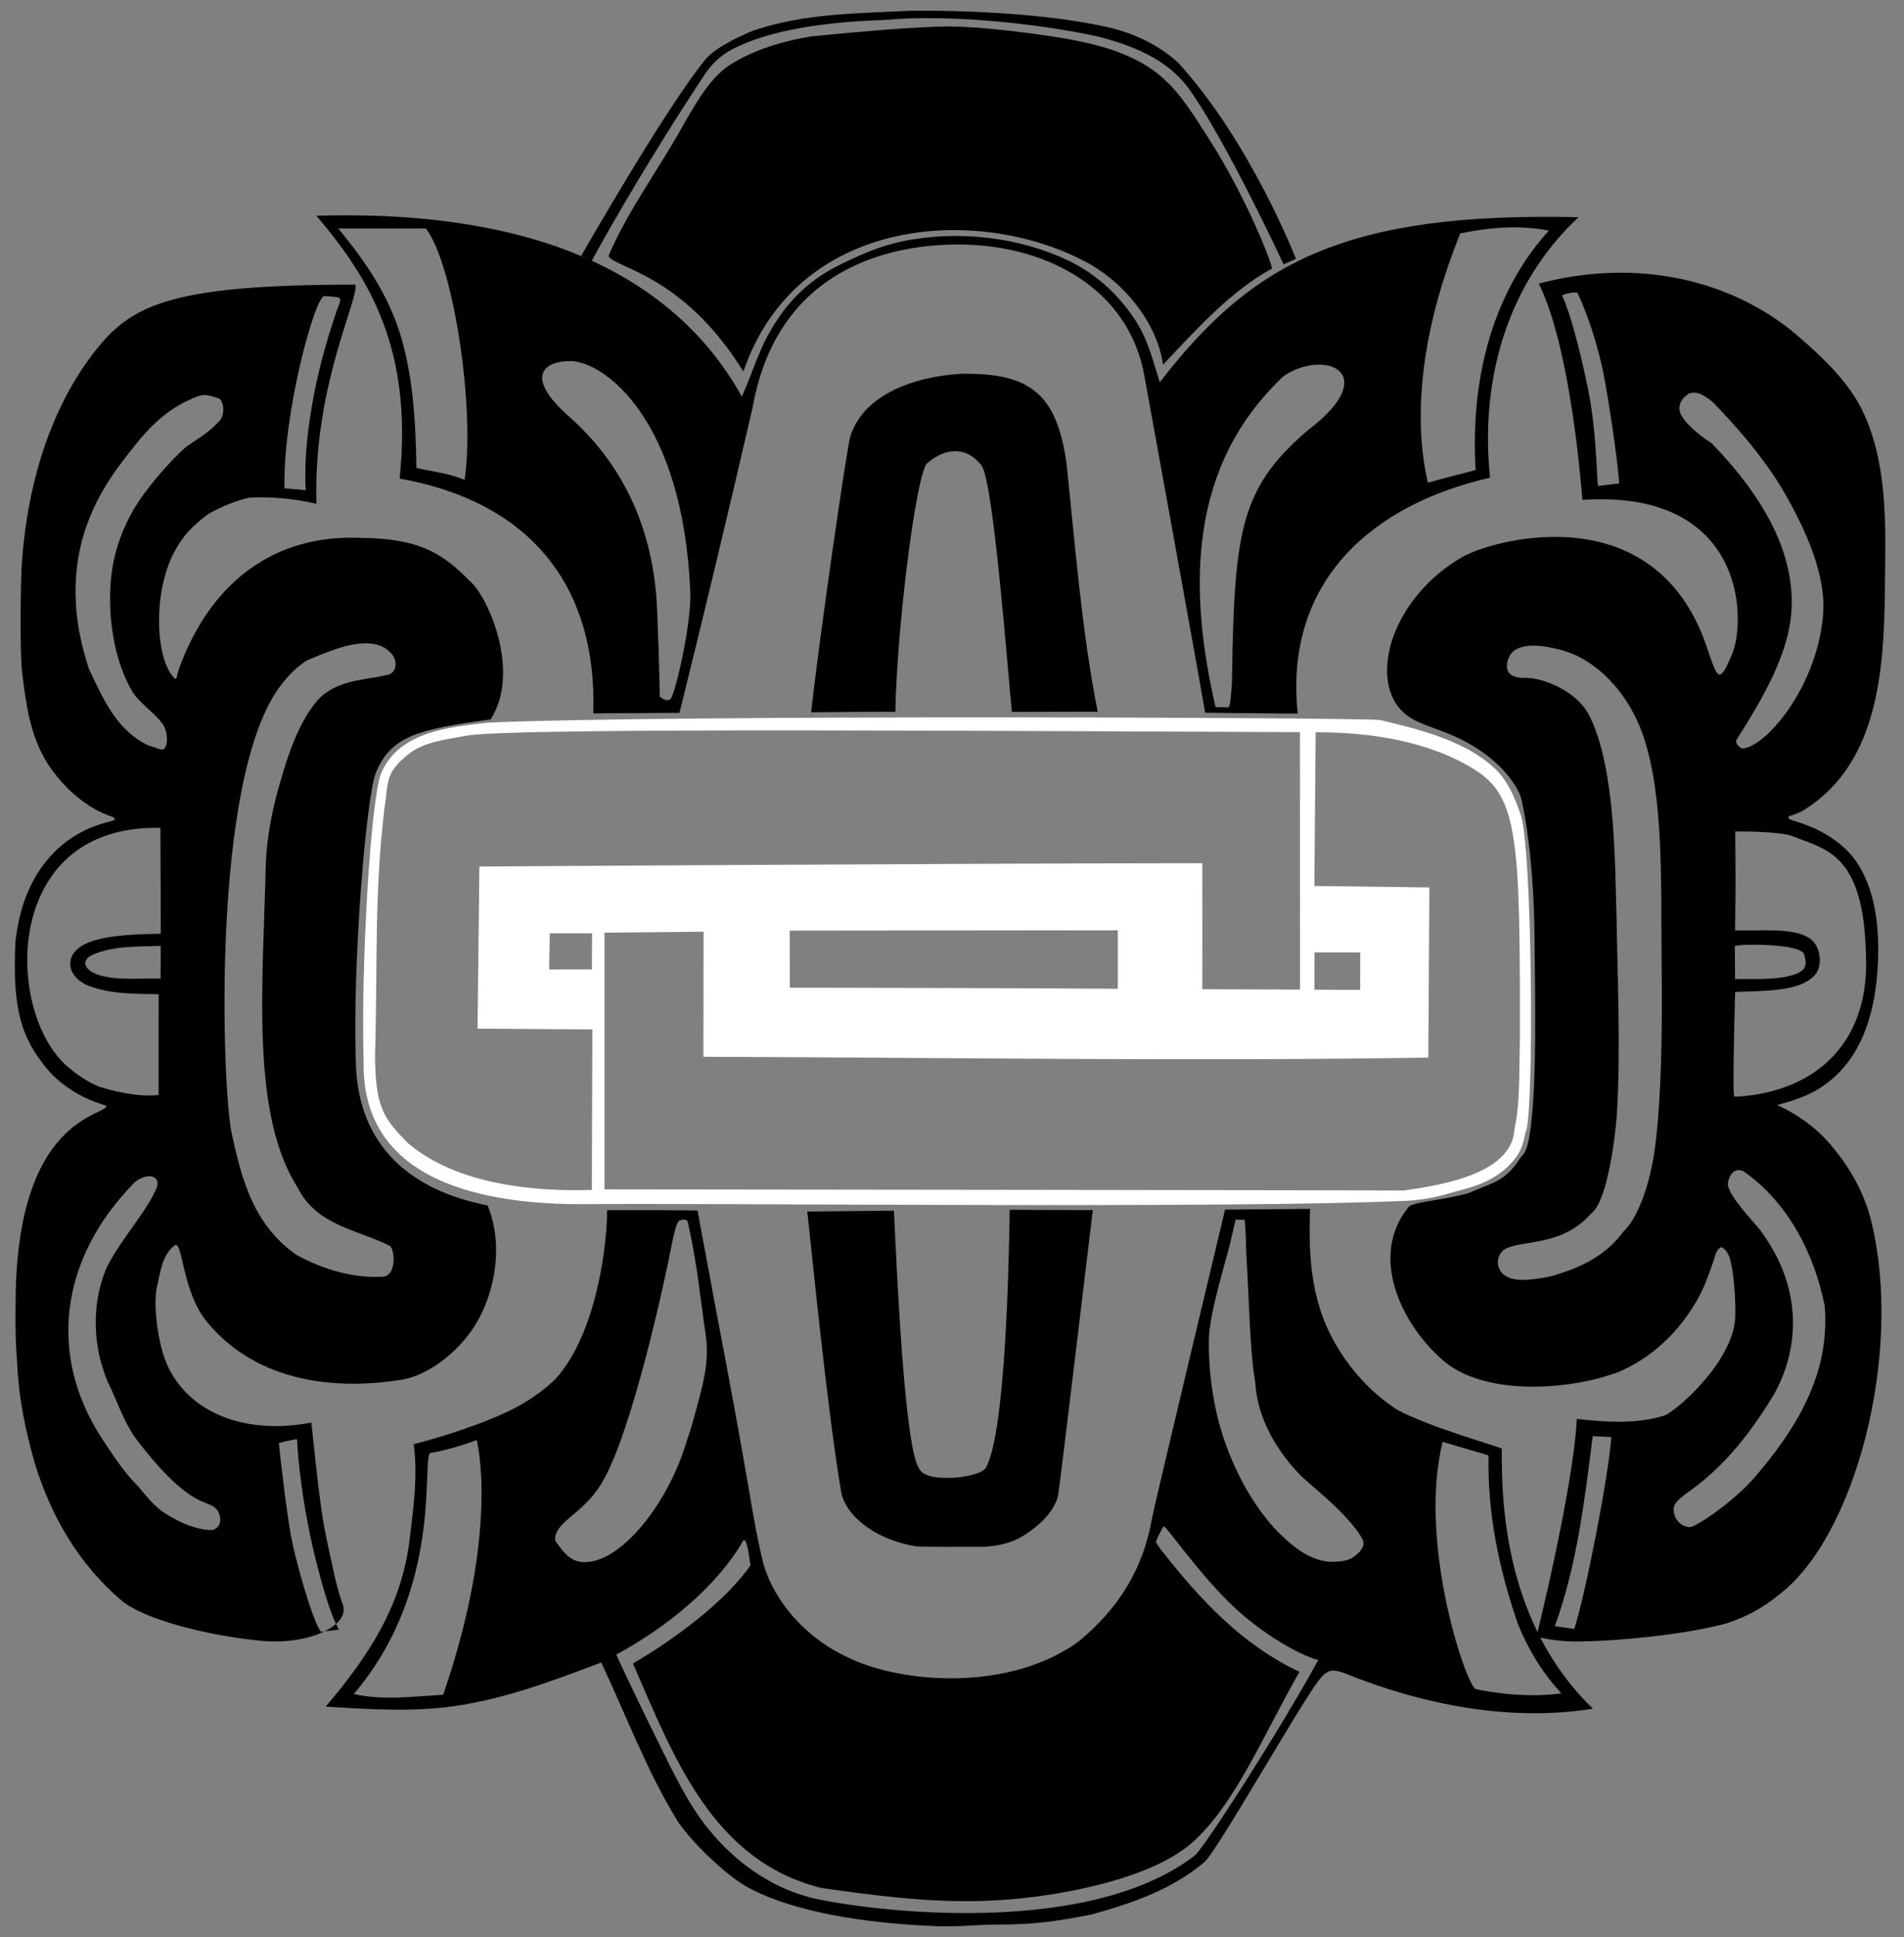 <?xml version="1.0" encoding="UTF-8" standalone="no"?>
<!-- Created with Inkscape (http://www.inkscape.org/) -->

<svg
   width="157.329mm"
   height="160mm"
   viewBox="0 0 157.329 160"
   version="1.1"
   id="svg1"
   xml:space="preserve"
   xmlns="http://www.w3.org/2000/svg"
   xmlns:svg="http://www.w3.org/2000/svg"><rect x="0" y="0" width="157.329" height="160" fill="#808080" stroke="none"/><defs
     id="defs1" /><g
     id="g17"
     transform="translate(370.295,362.472)"><g
       id="g2"
       transform="matrix(0.515,0,0,0.515,-156.566,-169.136)"
       style="fill:#000000;fill-opacity:1"><path
         d="m -268.783,-373.686 v 1.7e-4 c -0.344,0.021 -5.54,0.215 -9.203,0.438 -4.521,0.275 -10.208,0.742 -16.262,2.778 -1.309,0.589 -5.414,2.249 -7.48,4.47 -6.331,7.651 -19.979,31.533 -20.03,31.621 0.018,-0.006 1.662,0.802 1.694,0.817 -0.022,-0.069 7.678,-14.171 18.368,-30.271 1.95,-2.627 3.725,-3.534 5.833,-4.464 5.454,-2.307 12.983,-3.602 22.797,-3.911 10.029,-0.943 24.354,0.496 34.271,2.666 5.457,1.403 10.921,3.558 14.403,8.176 5.947,8.145 15.336,28.351 15.336,28.351 l 1.979,-0.88 c 0,0 -7.213,-18.672 -18.935,-31.497 -3.545,-3.196 -7.711,-4.87 -11.507,-5.714 -12.383,-2.751 -29.163,-2.611 -31.263,-2.582 z m 4.423,2.544 c -7.001,0.26 -12.597,0.825 -20.247,1.546 -5.027,0.785 -9.474,2.243 -13.02,4.42 -3.142,1.929 -5.275,5.528 -7.537,9.427 -3.893,7.177 -9.007,13.851 -12.216,21.392 0.956,1.939 11.95,2.867 21.644,18.527 8.523,-24.878 37.407,-26.788 54.784,-17.67 6.823,3.58 11.751,10.451 12.541,16.58 5.271,-5.568 10.691,-11.669 17.456,-15.413 0.3,-0.181 -3.918,-11.233 -10.198,-20.992 -2.276,-3.537 -4.306,-6.904 -7.221,-9.523 -5.008,-4.499 -12.172,-5.879 -18.839,-6.875 -4.988,-0.71 -12.249,-1.599 -17.148,-1.418 z"
         style="display:inline;fill:#000000;fill-opacity:1;stroke-width:0.323"
         id="path1" /></g><g
       id="g78"
       transform="matrix(0.167,0,0,0.167,-308.655,-246.914)"
       style="fill:#000000;fill-opacity:1"><path
         id="path1-8"
         style="display:inline;fill:#000000;fill-opacity:1"
         d="m -212.549,-585.26 c 26.114,30.644 47.879,66.032 41.174,129.967 61.957,10.938 97.887,50.516 95.841,116.117 l 42.64,-0.26 c 12.411,-49.923 24.585,-100.824 36.191,-151.033 13.273,-74.852 77.844,-81.297 105.523,-80.525 41.109,1.147 80.479,22.147 88.275,64.679 0.115,0.585 26.903,147.842 30.114,166.828 0,0 45.616,0.485 45.79,0.407 -6.88,-65.711 37.248,-103.523 95.178,-116.635 -5.091,-48.79 8.648,-95.981 43.757,-128.833 -114.598,-2.608 -161.184,21.853 -207.181,81.669 -3.711,-11.546 -5.831,-21.696 -13.211,-32.341 -7.96,-11.724 -18.752,-21.492 -31.963,-27.83 -24.067,-11.545 -54.299,-15.276 -82.102,-9.59 -11.253,2.301 -21.776,7.03 -31.846,12.035 -16.292,8.098 -27.108,20.224 -34.884,34.67 -5.076,9.43 -8.321,20.278 -12.802,30.156 -10.913,-19.863 -33.029,-49.713 -79.031,-69.363 -31.532,-13.469 -74.734,-21.848 -131.463,-20.118 z m 589.54,5.778 c 7.272,-0.214 13.998,0.331 20.291,1.594 -15.124,16.373 -40.011,53.545 -36.269,118.349 -8.479,2.414 -11.307,2.765 -23.607,6.3 -5.654,-24.015 -7.161,-65.942 16.021,-123.286 8.474,-1.771 16.292,-2.743 23.564,-2.957 z m -578.736,0.5 h 43.346 c 13.336,16.899 24.511,87.729 19.206,124.33 -9.255,-3.716 -15.481,-3.84 -23.887,-5.926 -0.324,-23.379 -1.78,-47.072 -8.52,-67.732 -6.046,-18.532 -16.599,-34.296 -30.144,-50.672 z m 115.494,65.62 c 15.975,0.541 55.071,28.32 58.688,113.928 0.755,15.169 -7.049,48.81 -9.439,52.677 -1.333,2.186 -4.307,0.539 -5.637,-0.73 0.077,-2.576 -1.118,-44.139 -1.852,-51.206 -3.031,-32.517 -15.75,-63.459 -43.724,-87.86 -22.655,-20.369 -10.258,-27.224 1.964,-26.81 z m 370.843,1.745 c 13.221,0.618 19.595,12.628 -6.739,32.553 -33.603,28.843 -36.334,50.142 -37.413,125.256 -0.495,5.226 -0.761,11.742 -1.841,11.702 l -6.28,-0.232 c -13.614,-59.217 -13.393,-119.493 33.81,-163.708 5.118,-3.421 10.751,-5.216 15.735,-5.541 0.935,-0.061 1.847,-0.071 2.728,-0.029 z m -176.762,4.477 c -18.276,0.656 -48.522,7.358 -56.175,30.874 -1.672,5.177 -15.121,97.999 -19.403,136.56 0,0 41.048,-0.427 41.668,-0.149 0.659,-39.749 9.511,-112.446 15.29,-122.624 8.821,-7.851 19.41,-9.312 27.245,0.572 5.935,6.981 12.96,100.687 15.116,122.008 l 42.468,-0.088 c -7.771,-38.651 -11.203,-82.946 -15.417,-122.584 -4.818,-35.128 -18.564,-44.725 -50.792,-44.569 z m -33.91,167.285 c -7.3e-5,0.004 -4.44e-4,0.009 -5.16e-4,0.013 0.003,-10e-4 0.006,-0.003 0.007,-0.004 v -5.2e-4 l 5.16e-4,-5.2e-4 v -5.1e-4 l 5.17e-4,-5.2e-4 v -5.2e-4 -5.1e-4 l -5.17e-4,-5.2e-4 v -5.2e-4 l -5.16e-4,-5.1e-4 c -0.001,-10e-4 -0.003,-0.003 -0.006,-0.005 z" /></g><g
       id="g40"
       transform="matrix(0.167,0,0,0.167,-331.951,-304.783)"
       style="fill:#000000;fill-opacity:1"><path
         d="m 568.884,-210.529 c -11.988,0.27 -24.415,1.979 -37.097,5.318 14.68,29.658 20.333,91.143 21.572,106.974 82.104,-5.448 81.486,61.986 73.402,77.804 -5.75,13.67 -6.716,9.598 -10.88,-2.079 -24.124,-77.847 -103.855,-57.108 -121.353,-47.8 -37.557,21.222 -48.758,65.671 -26.291,79.804 5.125,3.224 11.524,4.894 19.17,8.027 12.326,5.05 23.495,12.851 30.538,22.411 2.384,3.236 4.601,6.7 5.495,10.874 3.387,15.829 5.894,38.615 6.194,64.768 0.405,35.37 1.102,73.478 -1.805,96.19 -1.569,12.258 -3.067,12.858 -5.099,15.298 -7.757,12.353 -14.407,12.355 -25.39,17.423 -11.392,3.437 -27.203,4.321 -29.851,6.808 -20.033,24.362 -3.693,57.93 16.504,75.679 20.327,18.188 63.17,15.344 87.803,5.858 12.501,-5.509 26.774,-15.703 37.896,-34.563 4.847,-8.218 7.822,-18.152 9.906,-24.37 0.471,-1.076 1.312,-1.955 2.375,-2.592 1.296,0.307 3.35,2.158 4.401,5.897 2.5,8.896 2.811,24.419 2.605,29.463 -1.721,22.384 -30.011,46.334 -35.155,47.954 -14.677,4.622 -30.849,2.921 -43.242,1.69 -1.751,34.543 -19.957,107.576 -19.957,107.576 0,0 8.504,2.534 19.783,2.461 21.286,-0.137 54.574,-3.59 74.134,-8.94 9.298,-3.014 18.091,-7.569 25.622,-13.861 38.031,-28.147 62.375,-119.909 45.985,-185.622 -3.34,-13.391 -10.473,-25.832 -18.458,-35.381 -7.29,-9.42 -17.467,-16.681 -27.964,-21.528 6.611,-1.811 12.527,-3.525 18.68,-6.906 24.926,-13.998 31.2,-43.111 31.33,-69.791 0.043,-15.958 -2.687,-33.774 -13.023,-46.57 -8.831,-10.244 -20.993,-15.031 -28.31,-17.121 -1.015,-0.392 -2.19,-0.583 -3.009,-1.344 -0.494,-0.652 0.3,-1.23 0.911,-1.309 2.462,-0.741 4.874,-1.677 7.051,-3.062 42.19,-26.728 39.227,-83.659 39.873,-127.619 0.207,-26.093 -1.629,-50.22 -11.656,-70.334 -7.028,-14.097 -19.668,-25.959 -31.641,-36.279 -23.069,-19.884 -55.082,-32.017 -91.047,-31.206 z m -19.628,9.705 c 0.536,-0.027 1.037,-0.016 1.51,0.028 0.794,1.044 9.747,20.661 13.984,45.13 4.022,23.233 6.344,42.121 6.828,49.312 -2.252,0.301 -8.237,0.921 -10.503,1.24 -0.643,-2.85 -0.56,-27.289 -5.22,-49.393 -4.064,-19.276 -8.344,-35.41 -12.541,-44.956 2.414,-0.858 4.335,-1.28 5.942,-1.361 z m 59.36,49.558 c 2.661,0.009 5.511,1.613 9.47,4.858 2.998,3.359 22.619,22.637 35.307,44.758 10.376,18.088 20.815,40.721 19.029,60.697 -3.213,35.931 -28.7,65.33 -40.116,65.695 -1.5,-0.863 -3.058,-2.348 -2.938,-3.951 14.108,-22.056 26.214,-43.588 27.453,-64.309 1.639,-27.424 -12.646,-55.008 -39.445,-82.641 -3.747,-2.474 -11.892,-8.16 -15.091,-13.952 -2.432,-4.403 0.198,-8.771 4.349,-10.988 l 0.089,0.045 0.071,0.036 c 0.605,-0.167 1.21,-0.25 1.824,-0.248 z m -80.463,125.13 c 3.806,-0.125 8.752,0.505 15.13,2.25 16.398,4.485 32.852,20.313 40.417,43.045 10.08,30.292 8.413,72.44 8.872,112.44 0.38,33.081 -0.134,64.643 -3.033,88.504 -2.684,22.095 -9.661,37.971 -16.006,43.624 -10.951,15.295 -29.179,20.035 -36.277,22.16 -11.291,2.142 -18.082,2.44 -22.529,-0.763 -3.758,-2.707 -4.513,-8.638 -0.534,-12.225 7.285,-5.605 28.505,-1.038 43.386,-18.132 8.809,-6.162 12.442,-42.959 12.813,-48.746 2.091,-32.59 0.059,-77.435 -0.099,-96.203 -0.871,-27.237 -0.329,-74.488 -13.296,-100.96 -6.401,-13.067 -23.887,-19.122 -31.166,-19.031 -12.328,0.501 -10.24,-7.348 -8.567,-10.704 1.368,-2.744 4.545,-5.051 10.889,-5.259 z m 100.818,91.881 c 2.932,-0.04 22.699,-0.082 28.759,2.446 15.423,6.434 34.78,7.814 35.906,58.19 2.109,42.006 -22.912,67.668 -63.068,70.478 -0.666,0.003 -1.331,7.7e-4 -1.997,0.001 -0.58,-1.747 -0.311,-3.615 -0.413,-5.423 -0.174,-14.811 0.773,-46.334 0.773,-46.334 14.023,-0.613 32.282,0.037 39.567,-8.508 3.2,-3.422 3.364,-12.177 -1.24,-16.762 -7.28,-7.249 -26.789,-4.614 -38.369,-5.237 0,0 0.271,-19.221 0.237,-26.26 -0.008,-7.791 -0.149,-14.8 -0.156,-22.591 z m 6.394,56.047 c 9.38,-0.262 25.007,0.659 27.49,4.222 1.196,3.101 1.539,6.558 -0.615,8.351 -6.771,5.638 -27.117,4.124 -33.351,4.397 l -0.103,-16.368 c 1.02,-0.296 3.452,-0.515 6.579,-0.602 z m -4.751,111.412 c 0.766,-0.009 1.621,0.194 2.568,0.676 21.709,15.102 35.025,40.623 40.092,66.682 2.654,33.841 -14.079,60.819 -35.539,85.561 -10.853,11.941 -23.967,19.974 -25.101,20.729 -3.461,1.793 -4.766,3.269 -7.327,2.794 -3.113,-0.577 -7.113,-3.773 -6.807,-9.431 0.616,-2.904 3.297,-4.658 5.422,-6.491 18.706,-12.766 31.951,-29.431 43.695,-48.729 4.99,-8.244 22.604,-42.876 -6.071,-81.81 -4.046,-5.166 -14.21,-15.292 -16.163,-22.143 -0.453,-1.59 1.094,-7.792 5.231,-7.838 z m -72.149,131.573 9.226,0.443 c -1.522,20.153 -12.706,77.3 -18.34,94.931 l -9.624,-1.379 c 10.981,-30.414 14.653,-61.784 18.738,-93.995 z"
         style="display:inline;fill:#000000;fill-opacity:1"
         id="path1-5" /></g><g
       id="g77"
       transform="matrix(0.167,0,0,0.167,-300.87,-379.646)"
       style="fill:#000000;fill-opacity:1"><path
         d="m -115.326,701.321 c 0.11,14.211 -4.215,56.861 -23.131,80.623 -4.055,5.303 -13.752,13.175 -26.047,18.981 -18.669,8.816 -41.628,14.909 -46.504,16.105 1.912,14.874 0.29,28.258 -1.955,46.533 -3.827,33.291 -20.409,58.349 -41.572,83.219 21.222,1.398 43.095,2.719 63.541,-0.198 25.024,-3.571 48.461,-12.391 72.757,-21.576 12.288,25.968 22.681,53.988 37.832,78.507 6.564,9.911 23.001,25.811 33.27,31.839 11.157,6.55 28.18,11.983 48.513,15.463 14.68,2.513 30.194,3.983 47.139,4.596 10.549,0.382 20.492,-0.846 30.071,-0.806 17.026,0.071 29.434,-1.796 45.666,-4.94 20.592,-5.705 39.93,-12.45 55.908,-25.897 6.119,-5.15 46.8,-77.016 56.556,-89.856 4.466,-5.705 6.86,-5.608 12.394,-3.808 37.98,15.485 81.954,24.467 123.318,17.715 -43.114,-41.558 -45.395,-100.674 -45.041,-128.479 0.079,-0.753 -35.592,-10.473 -51.846,-19.369 -14.4,-9.332 -23.277,-21.112 -27.414,-27.551 -14.947,-22.472 -16.558,-46.036 -15.647,-71.738 l -42.046,0.36 c 0,0 -35.491,148.412 -36.211,152.963 -4.375,25.066 -16.76,44.643 -36.51,60.819 -34.399,24.677 -86.907,20.557 -113.215,7.995 -14.104,-6.363 -26.416,-16.773 -34.782,-29.813 -3.701,-5.886 -6.71,-12.273 -8.27,-19.073 -5.442,-23.058 -4.486,-27.225 -23.565,-126.91 -2.36,-12.616 -4.627,-25.25 -7.072,-37.849 -0.399,-2.224 -1.267,-7.555 -1.427,-7.675 -7.378,-0.186 -38.291,-0.238 -44.709,-0.182 z m 199.2,-0.211 c -0.349,24.361 -1.939,109.58 -11.704,127.47 -2.941,5.389 -30.315,8.038 -33.085,0.495 C 31.781,819.414 27.907,728.969 26.597,701.565 l -42.872,0.427 c 1.52,12.991 9.951,99.451 16.846,139.079 1.833,9.648 14.086,22.504 36.676,26.446 2.232,0.396 32.048,0.332 33.495,0.3 7.889,-0.368 14.353,-2.15 19.575,-5.322 2.659,-1.563 14.972,-9.306 17.502,-20.055 0.515,-1.91 14.994,-123.146 17.176,-141.144 z m -163.18,5.217 c 1.188,-0.393 3.478,-0.819 3.848,0.745 4.512,19.086 6.167,37.468 8.881,55.637 1.855,12.418 -0.839,23.357 -4.202,35.453 -1.537,5.711 -3.082,11.424 -5.043,17.008 -8.889,30.387 -30.937,57.858 -47.986,59.998 -9.096,1.413 -12.719,-4.25 -17.18,-10.396 -0.8,-9.334 13.308,-12.521 22.927,-28.373 15.3,-25.218 31.997,-103.999 34.121,-115.062 2.124,-11.063 3.31,-14.571 4.635,-15.01 z m 279.413,-0.257 c 0,0 0.591,3.658 0.811,16.54 1.273,18.841 1.758,49.599 4.479,63.976 1.582,27.888 24.318,47.708 24.648,47.994 9.351,8.186 19.168,16.147 26.481,26.305 2.744,4.465 3.5,5.261 0.529,9.332 -3.764,3.748 -5.912,4.449 -10.897,4.878 -11.63,1.248 -21.253,-6.475 -29.121,-14.254 -11.41,-11.44 -22.615,-30.16 -29.001,-52.245 -4.004,-13.848 -5.844,-29.75 -5.631,-42.948 0.193,-11.944 6.365,-32.115 10.231,-46.693 1.006,-4.15 2.037,-8.828 3.021,-12.983 z M -179.846,814.997 c 0,0 11.681,43.901 -16.596,125.977 -14.832,0.827 -30.089,2.874 -44.223,-0.384 44.469,-52.278 33.411,-115.056 37.793,-119.192 9.931,-1.458 23.025,-6.401 23.025,-6.401 z m 477.944,0.868 c 0,0 12.692,3.816 22.706,6.708 -0.549,28.889 5.168,56.268 14.568,83.52 5.252,12.79 12.134,24.063 21.482,34.184 -21.163,2.923 -42.561,-2.173 -42.561,-2.173 -5.207,-3.57 -28.416,-72.979 -16.196,-122.239 z m -138.091,41.811 c 1.582,-0.032 14.475,19.532 31.768,36.941 15.067,15.169 35.393,26.867 44.785,29.12 -17.892,32.965 -56.552,93.208 -61.079,96.696 -56.374,43.439 -172.812,25.704 -191.699,20.405 -18.435,-5.172 -35.769,-16.9 -49.691,-34.352 -9.312,-11.674 -16.379,-26.412 -23.887,-41.598 -13.229,-26.754 -20.27,-42.094 -20.993,-43.775 46.191,-25.18 61.811,-54.446 62.752,-56.428 2.061,-2.015 3.216,10.005 3.608,12.254 -11.675,17.429 -38.524,37.274 -58.11,48.533 20.287,46.673 39.502,97.676 93.159,111.015 26.181,3.745 52.959,7.241 79.621,6.434 18.203,-0.551 35.282,-2.98 49.83,-6.154 25.545,-5.574 44.369,-13.532 55.526,-23.989 20.5,-19.212 34.05,-52.399 51.653,-83.156 -28.633,-13.481 -49.399,-35.974 -68.645,-60.539 -0.589,-0.797 -1.937,-2.794 -2.418,-3.657 1.07,-3.129 2.303,-4.903 3.693,-7.668 0.027,-0.054 0.07,-0.082 0.128,-0.083 z"
         style="display:inline;fill:#000000;fill-opacity:1"
         id="path1-1" /></g><g
       id="g39"
       transform="matrix(0.167,0,0,0.167,-251.819,-306.051)"
       style="fill:#000000;fill-opacity:1"><path
         d="m -533.623,-197.091 c -87.729,0.04 -109.368,9.093 -127.001,30.647 -14.274,17.316 -33.839,50.678 -37.951,106.395 -0.529,5.293 -1.241,42.302 0.055,54.261 1.856,15.91 3.864,31.369 12.419,45.237 5.706,8.816 13.261,16.616 22.296,22.081 7.809,4.74 12.352,4.46 10.875,6.075 -1.537,1.137 -8.858,1.553 -18.727,7.451 -12.931,7.659 -23.107,21.083 -27.742,39.319 -1.092,4.236 -1.751,8.501 -2.363,12.819 -1.557,30.789 1.959,45.908 13.14,60.404 12.418,17.173 31.503,20.926 31.945,21.5 -0.986,5.104 -43.937,5.668 -45.015,94.516 -0.114,9.388 -0.268,20.018 0.681,31.48 0.675,17.629 4.106,34.467 8.96,51.286 8.138,26.117 21.751,49.475 42.871,67.389 10.628,8.864 40.66,17.043 68.79,19.816 23.282,2.295 44.683,-7.426 40.497,-18.203 -2.943,-7.576 -4.896,-17.965 -8.017,-32.445 -3.103,-14.396 -4.905,-33.649 -7.461,-57.291 -35.688,6.986 -65.378,-7.145 -73.493,-34.358 -2.98,-9.992 -4.635,-24.66 -2.987,-32.414 1.625,-6.357 2.273,-15.995 8.891,-20.865 4.002,-2.728 3.436,23.008 16.155,38.184 25.048,29.888 63.959,33.671 97.31,28.065 12.682,-2.667 26.491,-13.335 34.649,-25.991 10.781,-16.914 14.558,-40.995 6.659,-59.979 -18.062,-3.655 -62.991,-15.43 -65.117,-69.057 -1.97,-49.685 5.063,-133.53 9.888,-145.02 7.533,-18.392 21.509,-21.379 56.752,-26.288 15.044,-23.72 -1.197,-60.258 -9.933,-68.082 -7.645,-7.611 -16.08,-15.715 -31.253,-19.292 -7.715,-1.812 -15.697,-2.328 -23.638,-2.427 -42.939,-1.596 -72.522,22.401 -87.802,60.579 -0.958,2.63 -2.066,5.233 -2.658,7.974 0.063,0.561 -0.288,1.361 -0.965,1.107 -9.47,-8.826 -11.094,-41.389 -0.741,-61.836 1.906,-3.707 4.223,-7.213 6.899,-10.409 3.134,-3.367 6.6,-6.437 10.331,-9.129 1.556,-1.002 11.107,-6.189 20.248,-8.112 0.593,-0.125 15.714,-1.172 33.305,2.999 -1.714,-58.204 21.195,-101.267 19.248,-108.389 z m -15.383,5.646 c 2.165,0.114 4.341,0.244 6.484,0.58 0.829,0.092 1.64,0.794 1.451,1.689 -0.416,1.856 -1.312,3.568 -1.881,5.381 -18.661,54.207 -15.163,88.348 -15.163,88.348 l -10.562,-0.92 c -0.82,-37.786 15.263,-95.102 19.67,-95.078 z m -58.79,48.974 c 1.813,0.085 3.852,0.696 6.98,1.8 2.658,2.622 2.287,8.04 0.263,10.63 -4.76,5.557 -10.589,8.928 -16.559,12.981 -8.8,7.619 -20.949,21.99 -26.388,31.466 -1.155,2.14 -8.437,14.135 -10.665,30.993 -2.503,18.945 0.603,43.645 10.941,59.893 4.059,5.572 10.748,9.746 14.639,15.437 2.237,3.888 2.356,10.051 0.276,11.782 -1.457,1.031 -2.851,-0.506 -7.349,-1.551 -15.636,-7.253 -22.204,-21.994 -29.744,-37.886 -2.978,-8.702 -6.067,-21.979 -6.4,-31.651 -1.917,-28.934 7.987,-51.564 22.74,-70.811 9.493,-12.385 18.73,-24.877 35.641,-31.731 2.224,-0.998 3.812,-1.439 5.625,-1.354 z m 80.514,122.783 c 4.409,0.201 8.349,1.571 11.289,4.79 3.886,4.254 2.71,10.686 -2.741,10.996 -7.967,2.146 -21.192,1.816 -31.144,9.935 -11.898,10.824 -18.383,34.297 -20.623,41.88 -3.598,12.181 -7.099,27.215 -7.465,43.093 -1.329,57.657 -7.573,122.005 15.8,158.429 9.479,18.924 29.356,20.653 45.776,28.908 2.797,3.266 2.671,15.546 -4.189,15.23 -10.131,0.488 -24.756,-1.34 -42.224,-10.84 -21.11,-14.828 -27.138,-37.148 -32.146,-60.92 -4.338,-20.59 -10.449,-173.244 23.839,-219.915 4.448,-6.055 8.322,-9.758 13.564,-13.163 8.598,-3.647 20.568,-8.865 30.267,-8.423 z m -104.998,91.236 c 0.734,0.003 1.469,0.007 2.203,0.01 0.071,17.458 0.175,34.917 0.178,52.375 -9.433,0.179 -18.89,0.37 -28.189,2.158 -4.434,0.942 -9.022,2.165 -12.617,5.061 -6.362,5.171 -5.063,13.216 3.281,17.711 11.014,4.994 24.605,4.799 36.493,4.956 -0.027,15.648 -0.025,33.547 -0.024,49.847 -7.51,0.819 -17.088,-0.316 -29.534,-4.125 -5.748,-2.456 -11.012,-5.97 -15.716,-10.068 -29.551,-25.876 -31.843,-110.317 34.417,-117.437 3.156,-0.348 6.333,-0.499 9.508,-0.487 z m 2.375,58.395 -0.074,16.146 c -10.357,-0.209 -22.052,1.067 -30.778,-1.855 -7.787,-2.608 -8.451,-7.493 -2.721,-9.969 10.382,-4.487 22.576,-3.942 33.573,-4.321 z m -5.584,113.931 c 2.802,0.01 4.727,1.675 3.724,5.26 -4.584,11.825 -18.174,26.035 -25.071,40.265 -7.368,17.438 -6.768,38.581 0.672,56.008 4.741,9.655 7.969,20.136 14.383,28.743 22.377,29.433 32.706,30.375 36.01,32.059 3.128,1.379 3.944,2.498 4.749,4.616 1.331,3.506 0.332,7.019 -3.347,7.98 -8.348,0.144 -18.39,-4.651 -25.35,-9.58 -4.36,-3.374 -8.823,-8.974 -10.861,-11.463 -7.525,-7.525 -12.86,-15.795 -18.077,-23.689 -27.217,-41.183 -21.568,-89.438 16.008,-127.345 2.274,-1.87 4.983,-2.863 7.162,-2.855 z m 73.029,129.986 c 0.087,1.524 1.007,25.197 8.663,57.245 4.912,19.946 8.733,31.219 12.078,36.962 l -8.864,1.071 c -4.756,-5.755 -13.754,-40.523 -14.323,-44.775 -2.061,-8.746 -6.198,-43.836 -6.552,-48.556 2.533,-0.825 8.499,-1.934 8.998,-1.947 z"
         style="display:inline;fill:#000000;fill-opacity:1"
         id="path1-2" /></g><g
       id="g73"
       transform="matrix(0.167,0,0,0.167,-301.171,-299.944)"
       style="fill:#ffffff;fill-opacity:1"><path
         d="m -172.334,-17.06 c -19.142,2.201 -44.115,4.349 -52.947,24.95 -5.094,12.218 -10.174,94.168 -8.704,142.604 -1.229,60.702 61.63,70.933 110.094,70.597 57.691,-0.686 319.482,2.298 405.157,-1.657 13.443,-0.621 21.647,-3.735 25.002,-4.602 1.866,-0.447 3.723,-0.94 5.56,-1.496 13.267,-3.74 20.245,-9.677 24.743,-15.97 3.225,-4.511 3.778,-9.684 4.37,-11.995 4.258,-5.272 3.496,-142.699 -2.624,-157.405 -3.042,-8.966 -6.483,-16.518 -12.582,-22.297 -14.447,-13.691 -37.14,-19.345 -56.756,-24.016 -10.934,-1.271 -354.099,-2.637 -441.315,1.287 z m 401.62,4.714 0.033,127.322 -48.423,-0.203 c 0.179,-0.129 0.081,-41.753 0.076,-62.308 -119.475,0.061 -357.688,1.656 -357.688,1.656 l -0.912,80.168 56.799,0.381 -0.241,79.381 c -27.627,0.89 -66.533,-2.284 -91.095,-23.24 -11.902,-12.162 -16.003,-17.405 -16.182,-43.211 1.324,-44.111 -0.5,-79.341 4.689,-122.549 0.983,-4.739 0.693,-11.017 2.912,-16.239 1.856,-4.367 6.019,-7.884 8.869,-10.198 7.692,-6.244 19.029,-7.402 29.011,-9.228 22.738,-4.159 274.738,-2.189 412.153,-1.733 z m 7.783,0.092 c 26.428,-0.149 55.795,4.177 78.676,18.455 21.655,13.513 22.556,35.062 22.363,134.686 -0.431,14.032 0.214,30.245 -2.638,42.867 -0.921,21.119 -32.184,27.572 -55.156,30.597 2.042,-0.14 -395.146,-0.572 -395.146,-0.572 V 86.82 c 0.205,-0.021 49.035,-0.479 49.035,-0.479 l -0.079,61.858 c 119.247,0.378 239.319,2.263 358.68,0.42 l 0.542,-84.165 -56.924,-0.736 z m -97.9,97.889 V 114.572 C 85.075,114.174 30.979,114.163 -23.115,114.033 c -0.011,-9.407 -0.028,-18.814 -0.039,-28.22 54.107,-0.059 108.215,-0.121 162.322,-0.178 z m -281.05,1.485 20.921,0.009 -0.076,17.881 -21.153,0.03 z m 378.385,9.498 h 22.653 l -0.093,18.513 -22.622,-0.122 z"
         style="display:inline;fill:#ffffff;fill-opacity:1"
         id="path1-89" /></g></g></svg>
